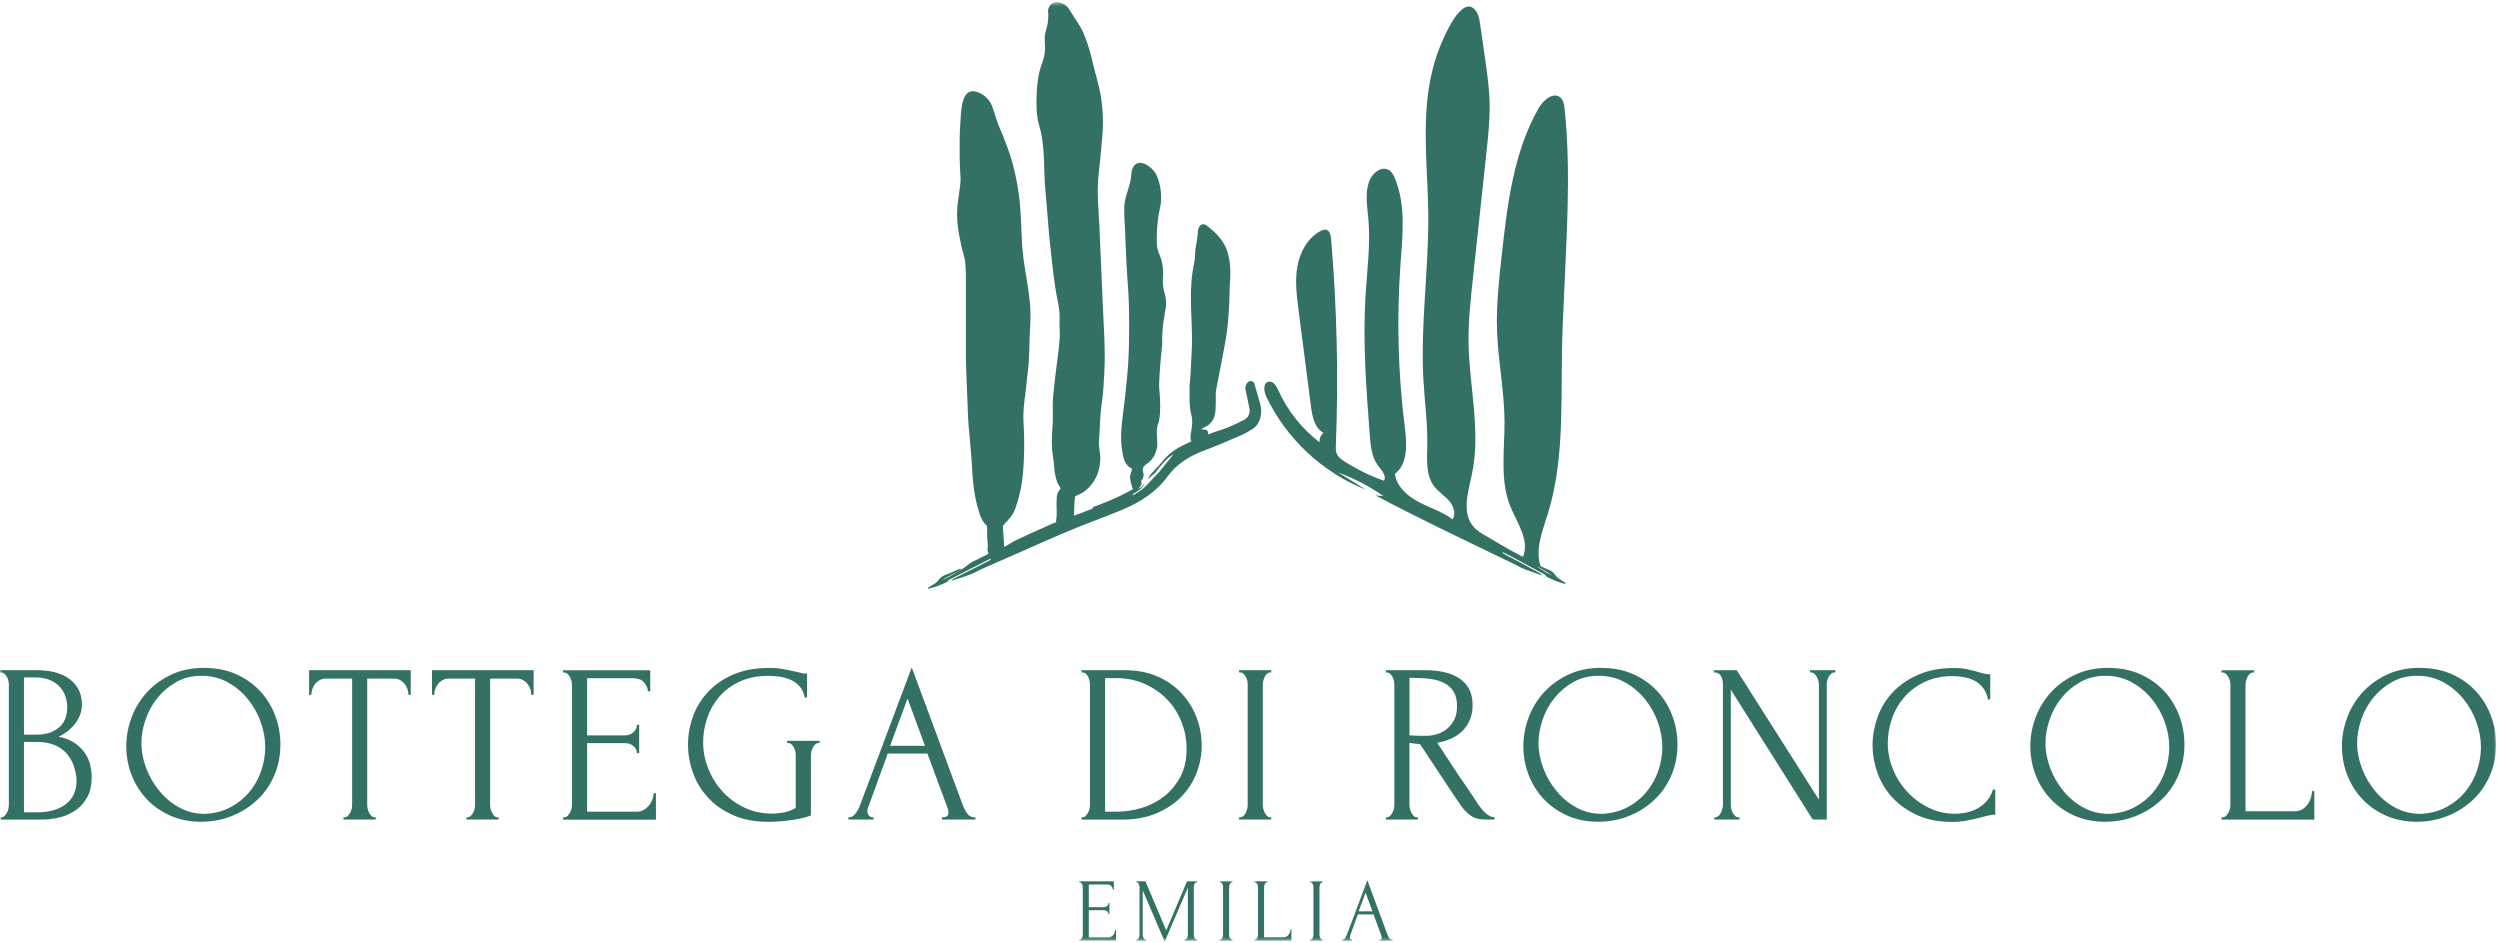 <svg xmlns="http://www.w3.org/2000/svg" fill="none" viewBox="0 0 607 229" height="229" width="607">
<g clip-path="url(#clip0_10640_1748)">
<mask height="229" width="607" y="0" x="0" maskUnits="userSpaceOnUse" style="mask-type:luminance" id="mask0_10640_1748">
<path fill="white" d="M606.05 0.5H0V228.61H606.05V0.5Z"></path>
</mask>
<g mask="url(#mask0_10640_1748)">
<path fill="#327163" d="M262.05 228.16H262.16C262.28 228.16 262.38 228.12 262.47 228.04C262.56 227.96 262.63 227.86 262.7 227.75C262.77 227.63 262.82 227.51 262.85 227.38C262.88 227.25 262.9 227.13 262.9 227.01V215.35C262.9 215.25 262.88 215.13 262.85 215C262.82 214.87 262.76 214.75 262.7 214.63C262.63 214.51 262.56 214.41 262.47 214.33C262.38 214.25 262.28 214.21 262.16 214.21H262.05V213.99H270.44V216.01H270.22C270.19 215.68 270.06 215.38 269.83 215.13C269.6 214.88 269.23 214.75 268.74 214.75H264.36V220.26H267.97C268.3 220.26 268.58 220.16 268.81 219.96C269.03 219.76 269.15 219.52 269.15 219.24H269.37V221.96H269.15C269.15 221.7 269.04 221.47 268.82 221.28C268.6 221.09 268.32 221 267.97 221H264.36V227.6H269.13C269.41 227.6 269.64 227.54 269.85 227.4C270.05 227.27 270.22 227.11 270.36 226.93C270.5 226.75 270.6 226.55 270.66 226.34C270.73 226.13 270.76 225.95 270.76 225.81H270.98V228.36H262.05V228.14V228.16Z"></path>
<path fill="#327163" d="M287.61 228.16H287.72C287.82 228.16 287.92 228.12 288 228.03C288.09 227.94 288.16 227.84 288.23 227.72C288.3 227.6 288.34 227.48 288.37 227.34C288.4 227.2 288.41 227.08 288.41 226.96V215.5L282.79 228.61L277.45 216.17V226.95C277.45 227.07 277.46 227.19 277.49 227.33C277.52 227.47 277.57 227.59 277.63 227.71C277.7 227.83 277.77 227.93 277.86 228.02C277.95 228.11 278.05 228.15 278.16 228.15H278.27V228.37H275.89V228.15H276C276.1 228.15 276.2 228.11 276.28 228.02C276.37 227.93 276.44 227.83 276.5 227.71C276.56 227.59 276.6 227.47 276.63 227.33C276.66 227.19 276.67 227.07 276.67 226.95V215.34C276.67 215.24 276.65 215.12 276.63 214.99C276.6 214.86 276.56 214.74 276.5 214.62C276.44 214.5 276.37 214.4 276.28 214.32C276.19 214.24 276.1 214.2 276 214.2H275.89V213.98H278.11L283.16 225.9L288.21 213.98H290.67V214.2H290.56C290.44 214.2 290.34 214.24 290.26 214.32C290.17 214.4 290.1 214.5 290.03 214.62C289.96 214.74 289.92 214.86 289.89 214.99C289.86 215.12 289.85 215.24 289.85 215.34V226.95C289.85 227.07 289.86 227.19 289.89 227.33C289.92 227.47 289.97 227.59 290.03 227.71C290.1 227.83 290.17 227.93 290.26 228.02C290.35 228.11 290.45 228.15 290.56 228.15H290.67V228.37H287.58V228.15L287.61 228.16Z"></path>
<path fill="#327163" d="M296.14 214H299.23V214.22H299.12C299.02 214.22 298.92 214.26 298.84 214.34C298.75 214.42 298.68 214.51 298.62 214.62C298.56 214.73 298.52 214.85 298.48 214.99C298.44 215.13 298.43 215.25 298.43 215.35V226.96C298.43 227.08 298.44 227.2 298.47 227.34C298.5 227.48 298.55 227.6 298.61 227.72C298.68 227.84 298.75 227.94 298.83 228.02C298.91 228.11 299.01 228.15 299.12 228.15H299.23V228.37H296.14V228.15H296.25C296.37 228.15 296.47 228.11 296.55 228.03C296.64 227.95 296.71 227.85 296.78 227.72C296.85 227.6 296.89 227.47 296.92 227.33C296.95 227.19 296.96 227.06 296.96 226.95V215.34C296.96 215.24 296.95 215.12 296.92 214.99C296.89 214.86 296.84 214.74 296.78 214.62C296.71 214.5 296.64 214.4 296.55 214.32C296.46 214.24 296.36 214.2 296.25 214.2H296.14V213.98V214Z"></path>
<path fill="#327163" d="M304.6 228.16H304.71C304.83 228.16 304.93 228.12 305.02 228.04C305.11 227.96 305.18 227.86 305.25 227.75C305.32 227.63 305.37 227.51 305.4 227.38C305.43 227.25 305.45 227.13 305.45 227.01V215.35C305.45 215.25 305.43 215.13 305.4 215C305.37 214.87 305.31 214.75 305.25 214.63C305.18 214.51 305.11 214.41 305.02 214.33C304.93 214.25 304.83 214.21 304.71 214.21H304.6V213.99H307.74V214.21H307.63C307.51 214.21 307.41 214.25 307.33 214.33C307.24 214.41 307.17 214.51 307.11 214.63C307.05 214.75 307 214.87 306.97 215C306.93 215.13 306.92 215.25 306.92 215.35V227.57H311.69C311.96 227.57 312.21 227.51 312.41 227.37C312.61 227.23 312.78 227.08 312.92 226.88C313.06 226.68 313.16 226.47 313.23 226.25C313.3 226.03 313.33 225.82 313.33 225.63H313.55V228.37H304.62V228.15L304.6 228.16Z"></path>
<path fill="#327163" d="M318.08 214H321.17V214.22H321.06C320.96 214.22 320.86 214.26 320.78 214.34C320.69 214.42 320.62 214.51 320.56 214.62C320.5 214.73 320.46 214.85 320.42 214.99C320.38 215.13 320.37 215.25 320.37 215.35V226.96C320.37 227.08 320.38 227.2 320.41 227.34C320.44 227.48 320.49 227.6 320.55 227.72C320.62 227.84 320.69 227.94 320.77 228.02C320.85 228.11 320.95 228.15 321.06 228.15H321.17V228.37H318.08V228.15H318.19C318.31 228.15 318.41 228.11 318.49 228.03C318.58 227.95 318.65 227.85 318.72 227.72C318.79 227.6 318.83 227.47 318.86 227.33C318.89 227.19 318.9 227.06 318.9 226.95V215.34C318.9 215.24 318.89 215.12 318.86 214.99C318.83 214.86 318.78 214.74 318.72 214.62C318.65 214.5 318.58 214.4 318.49 214.32C318.4 214.24 318.3 214.2 318.19 214.2H318.08V213.98V214Z"></path>
<path fill="#327163" d="M334.88 228.16H334.99C335.34 228.16 335.51 228 335.51 227.68C335.51 227.56 335.49 227.44 335.45 227.31L333.49 222.02H329.68L327.79 227.23C327.75 227.35 327.72 227.45 327.72 227.56C327.72 227.75 327.77 227.9 327.87 228.01C327.97 228.12 328.08 228.17 328.2 228.17H328.31V228.39H325.89V228.17H326C326.19 228.17 326.37 228.06 326.55 227.83C326.73 227.6 326.88 227.34 327 227.03L331.99 213.74L336.87 226.9C336.97 227.19 337.11 227.47 337.29 227.75C337.47 228.03 337.71 228.16 338 228.16H338.11V228.38H334.89V228.16H334.88ZM329.89 221.27H333.24L331.56 216.72L329.88 221.27H329.89Z"></path>
<path fill="#327163" d="M0.11 198.44H0.39C0.64 198.44 0.88 198.33 1.1 198.11C1.32 197.89 1.51 197.63 1.68 197.34C1.84 197.05 1.96 196.73 2.04 196.38C2.11 196.03 2.15 195.71 2.15 195.42V166.19C2.15 165.93 2.11 165.64 2.04 165.31C1.97 164.98 1.85 164.66 1.68 164.35C1.51 164.04 1.31 163.78 1.07 163.58C0.83 163.38 0.57 163.28 0.27 163.28H0V162.73H9.01C12.42 162.73 15.08 163.48 17.01 164.98C18.93 166.48 19.89 168.48 19.89 170.97C19.89 172.03 19.71 172.99 19.34 173.83C18.97 174.67 18.51 175.42 17.94 176.08C17.37 176.74 16.76 177.3 16.1 177.76C15.44 178.22 14.82 178.59 14.23 178.89C15.77 179.18 17.05 179.68 18.08 180.37C19.1 181.07 19.93 181.86 20.56 182.76C21.19 183.66 21.63 184.62 21.88 185.65C22.13 186.68 22.26 187.68 22.26 188.67C22.26 190.57 21.91 192.18 21.22 193.48C20.53 194.78 19.6 195.84 18.45 196.67C17.3 197.49 15.98 198.09 14.51 198.45C13.03 198.82 11.5 199 9.93 199H0.11V198.45V198.44ZM16.32 171.43C16.21 169.3 15.47 167.6 14.09 166.35C12.72 165.1 10.88 164.47 8.57 164.47H5.82V178.37H8.68C10.22 178.37 11.47 178.17 12.45 177.76C13.42 177.35 14.2 176.83 14.78 176.19C15.37 175.55 15.77 174.84 15.99 174.07C16.21 173.3 16.32 172.54 16.32 171.81V171.42V171.43ZM18.57 189.02C18.28 186.19 17.32 184 15.71 182.46C14.1 180.92 11.83 180.14 8.9 180.14H5.82V197.23H9.01C11.98 197.23 14.31 196.56 16.02 195.22C17.72 193.88 18.58 192.01 18.58 189.62V189.01L18.57 189.02Z"></path>
<path fill="#327163" d="M49.62 162.17C52.48 162.17 55.04 162.67 57.31 163.68C59.58 164.69 61.51 166.04 63.11 167.75C64.7 169.45 65.93 171.43 66.79 173.68C67.65 175.93 68.08 178.29 68.08 180.74C68.08 183.49 67.58 186.02 66.57 188.32C65.56 190.63 64.18 192.61 62.42 194.25C60.66 195.9 58.62 197.19 56.29 198.12C53.96 199.05 51.48 199.52 48.84 199.52C46.02 199.52 43.48 199.01 41.23 197.98C38.98 196.95 37.07 195.6 35.52 193.91C33.96 192.23 32.76 190.28 31.92 188.09C31.08 185.89 30.66 183.6 30.66 181.22C30.66 178.84 31.08 176.56 31.92 174.27C32.76 171.98 34 169.94 35.63 168.14C37.26 166.34 39.25 164.9 41.59 163.8C43.93 162.7 46.61 162.15 49.61 162.15M49.59 197.62C52.05 197.51 54.2 196.95 56.06 195.94C57.91 194.93 59.46 193.65 60.71 192.09C61.96 190.53 62.88 188.82 63.49 186.95C64.09 185.08 64.4 183.23 64.4 181.4C64.4 179.38 64.03 177.35 63.3 175.3C62.57 173.25 61.52 171.39 60.16 169.72C58.8 168.05 57.18 166.7 55.29 165.65C53.4 164.61 51.28 164.08 48.93 164.08C46.58 164.08 44.62 164.58 42.82 165.59C41.02 166.6 39.49 167.89 38.22 169.46C36.95 171.04 35.99 172.79 35.33 174.74C34.67 176.68 34.34 178.59 34.34 180.45C34.34 182.47 34.72 184.49 35.5 186.52C36.27 188.55 37.33 190.39 38.69 192.04C40.05 193.69 41.65 195.03 43.51 196.05C45.36 197.07 47.39 197.59 49.59 197.59"></path>
<path fill="#327163" d="M90.94 198.44H91.21V198.99H83.41V198.44H83.68C83.97 198.44 84.23 198.33 84.45 198.11C84.67 197.89 84.86 197.63 85.03 197.34C85.2 197.05 85.31 196.73 85.39 196.38C85.46 196.03 85.5 195.71 85.5 195.42V164.76H79.12C78.53 164.76 78.02 164.89 77.58 165.15C77.14 165.41 76.77 165.73 76.48 166.11C76.19 166.49 75.97 166.92 75.82 167.37C75.67 167.83 75.6 168.28 75.6 168.72H75.05V162.73H99.72V168.72H99.17C99.17 168.28 99.1 167.83 98.95 167.37C98.8 166.91 98.58 166.49 98.29 166.11C98 165.73 97.63 165.41 97.19 165.15C96.75 164.89 96.24 164.76 95.65 164.76H89.16V195.42C89.16 195.71 89.2 196.03 89.27 196.38C89.34 196.73 89.46 197.05 89.63 197.34C89.79 197.63 89.98 197.89 90.18 198.11C90.38 198.33 90.63 198.44 90.92 198.44"></path>
<path fill="#327163" d="M120.78 198.44H121.05V198.99H113.25V198.44H113.52C113.81 198.44 114.07 198.33 114.29 198.11C114.51 197.89 114.7 197.63 114.87 197.34C115.04 197.05 115.15 196.73 115.23 196.38C115.3 196.03 115.34 195.71 115.34 195.42V164.76H108.96C108.37 164.76 107.86 164.89 107.42 165.15C106.98 165.41 106.61 165.73 106.32 166.11C106.03 166.49 105.81 166.92 105.66 167.37C105.51 167.83 105.44 168.28 105.44 168.72H104.89V162.73H129.56V168.72H129.01C129.01 168.28 128.94 167.83 128.79 167.37C128.64 166.91 128.42 166.49 128.13 166.11C127.84 165.73 127.47 165.41 127.03 165.15C126.59 164.89 126.08 164.76 125.49 164.76H119V195.42C119 195.71 119.04 196.03 119.11 196.38C119.18 196.73 119.3 197.05 119.47 197.34C119.63 197.63 119.82 197.89 120.02 198.11C120.22 198.33 120.47 198.44 120.76 198.44"></path>
<path fill="#327163" d="M136.72 198.44H136.99C137.28 198.44 137.54 198.34 137.76 198.14C137.98 197.94 138.17 197.69 138.34 197.4C138.51 197.11 138.63 196.8 138.73 196.47C138.82 196.14 138.87 195.83 138.87 195.54V166.14C138.87 165.88 138.82 165.59 138.73 165.26C138.64 164.93 138.51 164.62 138.34 164.33C138.18 164.04 137.98 163.79 137.76 163.59C137.54 163.39 137.28 163.29 136.99 163.29H136.72V162.74H157.88V167.85H157.33C157.26 167.01 156.93 166.27 156.34 165.62C155.75 164.98 154.84 164.66 153.59 164.66H142.55V178.56H151.67C152.51 178.56 153.22 178.31 153.79 177.79C154.36 177.28 154.64 176.67 154.64 175.98H155.19V182.85H154.64C154.64 182.19 154.37 181.62 153.82 181.14C153.27 180.67 152.56 180.43 151.68 180.43H142.56V197.08H154.59C155.29 197.08 155.89 196.92 156.4 196.59C156.91 196.26 157.34 195.87 157.69 195.41C158.04 194.95 158.29 194.46 158.46 193.93C158.63 193.4 158.71 192.95 158.71 192.58H159.26V199.01H136.73V198.46L136.72 198.44Z"></path>
<path fill="#327163" d="M191.12 179.87H198.98V180.42H198.71C198.42 180.42 198.16 180.52 197.94 180.72C197.72 180.92 197.54 181.17 197.39 181.46C197.24 181.75 197.12 182.06 197.03 182.39C196.94 182.72 196.89 183.01 196.89 183.27V198C196.23 198.26 195.48 198.48 194.64 198.66C193.8 198.85 192.92 199 192 199.13C191.08 199.26 190.15 199.36 189.2 199.43C188.25 199.5 187.37 199.54 186.56 199.54C183.26 199.54 180.39 198.99 177.93 197.89C175.47 196.79 173.44 195.35 171.83 193.58C170.22 191.8 169.02 189.8 168.23 187.56C167.44 185.33 167.05 183.07 167.05 180.8C167.05 178.53 167.44 176.28 168.23 174.04C169.02 171.81 170.23 169.81 171.86 168.05C173.49 166.29 175.54 164.87 178.01 163.79C180.48 162.71 183.42 162.17 186.83 162.17C188.11 162.17 189.3 162.28 190.4 162.5C191.5 162.72 192.47 162.92 193.31 163.1C193.79 163.21 194.2 163.31 194.55 163.4C194.9 163.49 195.2 163.54 195.46 163.54H195.95V169.36H195.4C195.18 168.23 194.75 167.31 194.11 166.61C193.47 165.92 192.73 165.38 191.88 165.02C191.04 164.65 190.15 164.41 189.21 164.28C188.28 164.15 187.41 164.09 186.6 164.09C183.85 164.09 181.47 164.58 179.46 165.55C177.44 166.52 175.8 167.78 174.51 169.31C173.23 170.85 172.27 172.58 171.65 174.5C171.03 176.42 170.72 178.34 170.72 180.24C170.72 182.36 171.12 184.46 171.93 186.53C172.74 188.6 173.87 190.45 175.34 192.08C176.81 193.71 178.57 195.03 180.64 196.04C182.71 197.05 185.01 197.55 187.54 197.55C188.24 197.55 189.1 197.47 190.12 197.3C191.15 197.13 192.17 196.76 193.2 196.17V183.26C193.2 183 193.16 182.71 193.09 182.38C193.02 182.05 192.9 181.74 192.73 181.45C192.57 181.16 192.37 180.91 192.15 180.71C191.93 180.51 191.67 180.41 191.38 180.41H191.11V179.86L191.12 179.87Z"></path>
<path fill="#327163" d="M228.7 198.44H228.97C229.85 198.44 230.29 198.04 230.29 197.23C230.29 196.94 230.23 196.63 230.12 196.3L225.17 182.95H215.55L210.77 196.08C210.66 196.37 210.6 196.65 210.6 196.9C210.6 197.38 210.73 197.75 210.99 198.03C211.25 198.31 211.52 198.44 211.81 198.44H212.09V198.99H205.99V198.44H206.26C206.74 198.44 207.2 198.16 207.66 197.59C208.12 197.02 208.49 196.35 208.79 195.58L221.37 162.06L233.68 195.25C233.94 195.98 234.29 196.7 234.75 197.39C235.21 198.09 235.8 198.43 236.54 198.43H236.82V198.98H228.69V198.43L228.7 198.44ZM216.12 181.08H224.58L220.35 169.6L216.12 181.08Z"></path>
<path fill="#327163" d="M262.61 198.44H262.88C263.14 198.44 263.37 198.33 263.59 198.11C263.81 197.89 264 197.63 264.17 197.34C264.33 197.05 264.45 196.73 264.53 196.38C264.6 196.03 264.64 195.71 264.64 195.42V166.13C264.64 165.87 264.6 165.58 264.53 165.25C264.46 164.92 264.35 164.61 264.2 164.32C264.05 164.03 263.87 163.78 263.65 163.58C263.43 163.38 263.17 163.28 262.88 163.28H262.61V162.73H273.21C276.1 162.73 278.71 163.23 281.01 164.24C283.32 165.25 285.27 166.6 286.86 168.31C288.45 170.01 289.67 171.96 290.51 174.16C291.35 176.36 291.77 178.65 291.77 181.03C291.77 183.26 291.37 185.45 290.56 187.6C289.75 189.74 288.54 191.66 286.93 193.34C285.32 195.03 283.3 196.39 280.89 197.43C278.47 198.47 275.67 199 272.48 199H262.59V198.45L262.61 198.44ZM288.1 181.85C288.1 179.51 287.68 177.29 286.83 175.2C285.99 173.11 284.8 171.29 283.28 169.73C281.76 168.17 279.96 166.94 277.88 166.02C275.8 165.11 273.55 164.65 271.13 164.65H268.32V197.07H271.24C273.22 197.07 275.22 196.77 277.22 196.16C279.22 195.56 281.03 194.62 282.65 193.36C284.26 192.1 285.58 190.51 286.59 188.61C287.6 186.7 288.11 184.45 288.11 181.85"></path>
<path fill="#327163" d="M300.85 162.72H308.65V163.27H308.37C308.11 163.27 307.88 163.37 307.66 163.57C307.44 163.77 307.26 164.01 307.11 164.28C306.96 164.56 306.84 164.87 306.75 165.21C306.66 165.56 306.61 165.86 306.61 166.12V195.41C306.61 195.7 306.65 196.03 306.72 196.37C306.79 196.72 306.91 197.04 307.08 197.33C307.24 197.62 307.43 197.88 307.63 198.1C307.83 198.32 308.08 198.43 308.37 198.43H308.65V198.98H300.85V198.43H301.12C301.41 198.43 301.67 198.33 301.89 198.13C302.11 197.93 302.3 197.67 302.47 197.36C302.64 197.05 302.75 196.72 302.83 196.37C302.9 196.02 302.94 195.7 302.94 195.41V166.12C302.94 165.86 302.9 165.57 302.83 165.24C302.76 164.91 302.64 164.6 302.47 164.31C302.31 164.02 302.11 163.77 301.89 163.57C301.67 163.37 301.41 163.27 301.12 163.27H300.85V162.72Z"></path>
<path fill="#327163" d="M343.99 198.44H344.26V198.99H336.51V198.44H336.79C337.05 198.44 337.28 198.33 337.5 198.11C337.72 197.89 337.91 197.63 338.08 197.34C338.25 197.05 338.36 196.73 338.44 196.38C338.51 196.03 338.55 195.71 338.55 195.42V166.13C338.55 165.87 338.51 165.58 338.44 165.25C338.37 164.92 338.25 164.61 338.08 164.32C337.91 164.03 337.72 163.78 337.5 163.58C337.28 163.38 337.04 163.28 336.79 163.28H336.51V162.73H346.07C349.73 162.73 352.56 163.44 354.56 164.87C356.56 166.3 357.55 168.41 357.55 171.19C357.55 172.58 357.32 173.8 356.86 174.84C356.4 175.88 355.79 176.78 355.02 177.53C354.25 178.28 353.34 178.89 352.3 179.34C351.26 179.8 350.15 180.14 348.97 180.36L352.93 186.4C353.88 187.87 354.85 189.3 355.84 190.71C356.83 192.12 357.8 193.58 358.75 195.08C359.01 195.45 359.29 195.83 359.6 196.23C359.91 196.63 360.24 197 360.59 197.33C360.94 197.66 361.3 197.93 361.69 198.13C362.08 198.33 362.47 198.43 362.87 198.43V198.98H360.51C359.04 198.98 357.84 198.62 356.91 197.91C355.98 197.19 355.2 196.36 354.58 195.41C352.93 192.99 351.29 190.54 349.66 188.05C348.03 185.56 346.41 183.11 344.8 180.69C344.4 180.65 343.97 180.61 343.51 180.55C343.05 180.49 342.62 180.43 342.22 180.36V195.42C342.22 195.71 342.26 196.03 342.33 196.38C342.4 196.73 342.52 197.05 342.69 197.34C342.85 197.63 343.04 197.89 343.24 198.11C343.44 198.33 343.69 198.44 343.98 198.44M342.23 164.59V178.55H342.5C342.79 178.59 343.26 178.61 343.9 178.63C344.54 178.65 345.34 178.66 346.29 178.66C347.06 178.66 347.87 178.54 348.74 178.3C349.6 178.06 350.41 177.66 351.16 177.09C351.91 176.52 352.53 175.78 353.03 174.86C353.53 173.94 353.77 172.79 353.77 171.4C353.77 170.01 353.5 168.87 352.97 167.99C352.44 167.11 351.71 166.41 350.77 165.9C349.84 165.39 348.71 165.04 347.39 164.86C346.07 164.68 344.62 164.59 343.05 164.59H342.23Z"></path>
<path fill="#327163" d="M388.83 162.17C391.69 162.17 394.25 162.67 396.52 163.68C398.79 164.69 400.72 166.04 402.32 167.75C403.91 169.45 405.14 171.43 406 173.68C406.86 175.93 407.29 178.29 407.29 180.74C407.29 183.49 406.79 186.02 405.78 188.32C404.77 190.63 403.39 192.61 401.63 194.25C399.87 195.9 397.83 197.19 395.5 198.12C393.17 199.05 390.69 199.52 388.05 199.52C385.23 199.52 382.69 199.01 380.44 197.98C378.19 196.95 376.28 195.6 374.73 193.91C373.17 192.23 371.97 190.28 371.13 188.09C370.29 185.89 369.87 183.6 369.87 181.22C369.87 178.84 370.29 176.56 371.13 174.27C371.97 171.98 373.21 169.94 374.84 168.14C376.47 166.34 378.46 164.9 380.8 163.8C383.14 162.7 385.82 162.15 388.82 162.15M388.8 197.62C391.26 197.51 393.41 196.95 395.27 195.94C397.12 194.93 398.67 193.65 399.92 192.09C401.17 190.53 402.09 188.82 402.7 186.95C403.31 185.08 403.61 183.23 403.61 181.4C403.61 179.38 403.24 177.35 402.51 175.3C401.78 173.25 400.73 171.39 399.37 169.72C398.01 168.05 396.39 166.7 394.5 165.65C392.61 164.61 390.49 164.08 388.14 164.08C385.79 164.08 383.83 164.58 382.03 165.59C380.23 166.6 378.7 167.89 377.43 169.46C376.16 171.04 375.2 172.79 374.54 174.74C373.88 176.68 373.55 178.59 373.55 180.45C373.55 182.47 373.94 184.49 374.71 186.52C375.48 188.55 376.54 190.39 377.9 192.04C379.26 193.69 380.86 195.03 382.72 196.05C384.57 197.07 386.6 197.59 388.8 197.59"></path>
<path fill="#327163" d="M422.07 198.44H422.34V198.99H416.24V198.44H416.51C416.77 198.44 417.01 198.33 417.25 198.11C417.49 197.89 417.68 197.63 417.83 197.34C417.97 197.05 418.09 196.73 418.19 196.38C418.28 196.03 418.33 195.71 418.33 195.42V166.13C418.33 165.87 418.3 165.58 418.25 165.25C418.19 164.92 418.09 164.61 417.95 164.32C417.8 164.03 417.6 163.78 417.34 163.58C417.08 163.38 416.77 163.28 416.41 163.28H416.13V162.73H421.68L441.63 194.16V166.13C441.63 165.87 441.58 165.58 441.49 165.25C441.4 164.92 441.27 164.61 441.1 164.32C440.93 164.03 440.74 163.78 440.52 163.58C440.3 163.38 440.04 163.28 439.75 163.28H439.48V162.73H445.63V163.28H445.36C445.07 163.28 444.81 163.38 444.59 163.58C444.37 163.78 444.18 164.03 444.01 164.32C443.85 164.61 443.73 164.92 443.65 165.25C443.57 165.58 443.54 165.87 443.54 166.13V198.99H440.13L420.24 167.45V195.42C420.24 195.71 420.28 196.03 420.35 196.38C420.42 196.73 420.54 197.05 420.71 197.34C420.87 197.63 421.07 197.89 421.29 198.11C421.51 198.33 421.77 198.44 422.06 198.44"></path>
<path fill="#327163" d="M474.28 164.15C471.57 164.15 469.21 164.64 467.22 165.61C465.23 166.58 463.57 167.85 462.25 169.4C460.93 170.96 459.95 172.71 459.31 174.65C458.67 176.59 458.35 178.52 458.35 180.42C458.35 182.58 458.77 184.7 459.61 186.77C460.45 188.84 461.62 190.67 463.1 192.27C464.58 193.86 466.31 195.15 468.29 196.12C470.27 197.09 472.41 197.58 474.72 197.58C475.38 197.58 476.16 197.51 477.06 197.36C477.96 197.21 478.85 196.93 479.72 196.51C480.6 196.09 481.41 195.49 482.17 194.72C482.92 193.95 483.5 192.94 483.9 191.7H484.45V197.8C483.9 197.8 483.32 197.87 482.72 198.02C482.11 198.17 481.45 198.33 480.71 198.52C479.76 198.78 478.7 199.01 477.55 199.23C476.4 199.45 475.18 199.56 473.9 199.56C470.71 199.56 467.91 199.01 465.49 197.91C463.07 196.81 461.06 195.38 459.45 193.62C457.84 191.86 456.64 189.87 455.85 187.66C455.06 185.44 454.66 183.2 454.66 180.93C454.66 178.66 455.06 176.41 455.85 174.17C456.64 171.94 457.86 169.93 459.5 168.15C461.14 166.37 463.21 164.94 465.7 163.84C468.19 162.74 471.12 162.19 474.49 162.19C475.7 162.19 476.79 162.3 477.76 162.52C478.73 162.74 479.6 162.96 480.37 163.18C480.92 163.36 481.42 163.5 481.88 163.59C482.34 163.68 482.79 163.73 483.23 163.73V169.83H482.68C482.46 168.69 482.06 167.75 481.47 167C480.88 166.25 480.2 165.67 479.41 165.27C478.62 164.87 477.78 164.58 476.88 164.42C475.98 164.26 475.11 164.17 474.27 164.17"></path>
<path fill="#327163" d="M511.92 162.17C514.78 162.17 517.34 162.67 519.61 163.68C521.88 164.69 523.81 166.04 525.41 167.75C527 169.45 528.23 171.43 529.09 173.68C529.95 175.93 530.38 178.29 530.38 180.74C530.38 183.49 529.88 186.02 528.87 188.32C527.86 190.63 526.48 192.61 524.72 194.25C522.96 195.9 520.92 197.19 518.59 198.12C516.26 199.05 513.78 199.52 511.14 199.52C508.32 199.52 505.78 199.01 503.53 197.98C501.28 196.95 499.37 195.6 497.82 193.91C496.26 192.23 495.06 190.28 494.22 188.09C493.38 185.89 492.96 183.6 492.96 181.22C492.96 178.84 493.38 176.56 494.22 174.27C495.06 171.98 496.3 169.94 497.93 168.14C499.56 166.34 501.55 164.9 503.89 163.8C506.23 162.7 508.91 162.15 511.91 162.15M511.89 197.62C514.35 197.51 516.5 196.95 518.36 195.94C520.21 194.93 521.76 193.65 523.01 192.09C524.26 190.53 525.18 188.82 525.79 186.95C526.39 185.08 526.7 183.23 526.7 181.4C526.7 179.38 526.33 177.35 525.6 175.3C524.87 173.25 523.82 171.39 522.46 169.72C521.1 168.05 519.48 166.7 517.59 165.65C515.7 164.61 513.58 164.08 511.23 164.08C508.88 164.08 506.92 164.58 505.12 165.59C503.32 166.6 501.79 167.89 500.52 169.46C499.25 171.04 498.29 172.79 497.63 174.74C496.97 176.68 496.64 178.59 496.64 180.45C496.64 182.47 497.03 184.49 497.8 186.52C498.57 188.55 499.63 190.39 500.99 192.04C502.35 193.69 503.95 195.03 505.81 196.05C507.66 197.07 509.69 197.59 511.89 197.59"></path>
<path fill="#327163" d="M539.39 198.44H539.66C539.95 198.44 540.21 198.34 540.43 198.14C540.65 197.94 540.84 197.69 541.01 197.4C541.17 197.11 541.3 196.8 541.4 196.47C541.49 196.14 541.54 195.83 541.54 195.54V166.14C541.54 165.88 541.49 165.59 541.4 165.26C541.31 164.93 541.18 164.62 541.01 164.33C540.84 164.04 540.65 163.79 540.43 163.59C540.21 163.39 539.95 163.29 539.66 163.29H539.39V162.74H547.3V163.29H547.03C546.74 163.29 546.48 163.39 546.26 163.59C546.04 163.79 545.86 164.04 545.71 164.33C545.56 164.62 545.44 164.93 545.35 165.26C545.26 165.59 545.21 165.88 545.21 166.14V196.97H557.24C557.94 196.97 558.54 196.81 559.05 196.48C559.56 196.15 559.99 195.74 560.34 195.24C560.69 194.75 560.94 194.22 561.11 193.65C561.27 193.08 561.36 192.56 561.36 192.08H561.91V199H539.38V198.45L539.39 198.44Z"></path>
<path fill="#327163" d="M587.58 162.17C590.44 162.17 593 162.67 595.27 163.68C597.54 164.69 599.47 166.04 601.07 167.75C602.66 169.45 603.89 171.43 604.75 173.68C605.61 175.93 606.04 178.29 606.04 180.74C606.04 183.49 605.54 186.02 604.53 188.32C603.52 190.63 602.14 192.61 600.38 194.25C598.62 195.9 596.58 197.19 594.25 198.12C591.92 199.05 589.44 199.52 586.8 199.52C583.98 199.52 581.44 199.01 579.19 197.98C576.94 196.95 575.03 195.6 573.48 193.91C571.92 192.23 570.72 190.28 569.88 188.09C569.04 185.89 568.62 183.6 568.62 181.22C568.62 178.84 569.04 176.56 569.88 174.27C570.72 171.98 571.96 169.94 573.59 168.14C575.22 166.34 577.21 164.9 579.55 163.8C581.89 162.7 584.57 162.15 587.57 162.15M587.56 197.62C590.02 197.51 592.17 196.95 594.03 195.94C595.88 194.93 597.43 193.65 598.68 192.09C599.93 190.53 600.85 188.82 601.46 186.95C602.07 185.08 602.37 183.23 602.37 181.4C602.37 179.38 602 177.35 601.27 175.3C600.54 173.25 599.49 171.39 598.13 169.72C596.77 168.05 595.15 166.7 593.26 165.65C591.37 164.61 589.25 164.08 586.9 164.08C584.55 164.08 582.59 164.58 580.79 165.59C578.99 166.6 577.46 167.89 576.19 169.46C574.92 171.04 573.96 172.79 573.3 174.74C572.64 176.68 572.31 178.59 572.31 180.45C572.31 182.47 572.7 184.49 573.47 186.52C574.24 188.55 575.3 190.39 576.66 192.04C578.02 193.69 579.62 195.03 581.48 196.05C583.33 197.07 585.36 197.59 587.56 197.59"></path>
<path fill="#327163" d="M304.57 93.22C305.02 94.75 305.45 96.28 305.91 97.81C306.67 100.31 305.99 102.93 304.19 104.11C303.24 104.73 302.24 105.29 301.2 105.74C298.31 106.99 295.41 108.26 292.46 109.35C288.85 110.69 285.75 112.59 283.41 115.77C280.64 119.55 276.76 121.98 272.5 123.76C268.37 125.48 264.14 126.98 260 128.7C255.75 130.46 251.56 132.37 247.35 134.21C244.36 135.52 241.37 136.84 238.38 138.15C238 138.32 237.61 138.5 237.25 138.71C235.3 139.79 233.12 140.27 231.04 141.02C231.2 140.85 231.33 140.61 231.53 140.51C233.52 139.49 235.53 138.49 237.53 137.48C238.55 136.97 239.56 136.44 240.57 135.92C240.53 135.83 240.48 135.75 240.44 135.66C237.12 137.35 233.79 139.04 230.48 140.75C230.25 140.87 230.1 141.13 229.92 141.33C229.55 141.49 229.19 141.65 228.82 141.81C228.28 142.02 227.75 142.23 227.21 142.44C226.63 142.61 226.04 142.79 225.46 142.96C225.41 142.88 225.36 142.79 225.31 142.71C225.61 142.52 225.91 142.33 226.22 142.15C226.68 141.89 227.15 141.62 227.52 141.24C227.87 140.88 228.14 140.44 228.54 140.13C229.05 139.72 229.66 139.54 230.26 139.31C231.33 138.91 232.33 138.31 233.43 137.99C233.17 138.41 232.72 138.66 232.28 138.88C231.61 139.23 230.94 139.57 230.27 139.92C229.67 140.23 229.17 140.6 228.63 141.01C230.69 139.97 234.67 137.55 234.57 137.49C235.08 137.11 235.57 136.69 236.14 136.4C237.36 135.77 238.61 135.16 239.86 134.55C239.92 134.47 239.98 134.38 239.97 134.3C239.94 134.06 239.83 133.83 239.78 133.59C239.75 133.44 239.73 133.29 239.74 133.14C239.76 132.97 239.88 132.8 239.87 132.63C239.83 131.97 239.75 131.31 239.69 130.64C239.69 130.64 239.69 128.92 239.67 128.21C239.67 127.98 239.64 127.67 239.49 127.53C238.29 126.42 237.88 124.92 237.45 123.43C236.47 120.07 236.17 116.62 235.99 113.14C235.85 110.41 235.55 107.69 235.32 104.96C235.21 103.67 235.09 102.38 235.04 101.09C234.87 97.36 234.73 93.62 234.59 89.89C234.55 88.76 234.52 87.64 234.52 86.51C234.52 80.77 234.52 75.02 234.52 69.28C234.52 67.43 234.55 65.57 234.36 63.74C234.23 62.44 233.74 61.17 233.45 59.88C232.7 56.53 232.12 53.15 232.5 49.7C232.69 47.89 233.03 46.1 233.2 44.29C233.29 43.35 233.15 42.39 233.12 41.43C233.08 40.37 233 39.31 233.01 38.25C233.03 35.42 232.94 32.59 233.18 29.78C233.37 27.56 233.23 21.45 236.77 22.21C238.6 22.6 240.12 23.96 240.82 25.63C241.44 27.12 241.75 28.72 242.38 30.21C243.99 34 245.5 37.83 246.4 41.85C246.97 44.39 247.4 46.97 247.64 49.56C247.95 53.01 247.97 56.48 248.21 59.94C248.66 66.22 250.56 72.18 250.15 78.5C249.96 81.42 249.98 84.34 249.82 87.25C249.71 89.21 249.43 91.16 249.24 93.12C248.94 96.23 248.31 99.29 248.51 102.47C248.78 106.84 248.75 111.23 248.31 115.6C248.03 118.31 247.42 120.95 246.5 123.52C245.96 125.02 244.91 126.17 243.82 127.27C243.5 127.6 243.48 127.92 243.51 128.32C243.63 129.81 243.75 131.3 243.83 132.79C243.71 132.89 246.34 131.36 246.39 131.3C247.53 130.77 248.66 130.23 249.81 129.71C251.85 128.78 253.89 127.87 255.94 126.95C255.96 126.95 255.97 126.93 255.99 126.93C256.12 126.93 256.24 126.89 256.37 126.86C256.42 126.83 256.42 126.8 256.42 126.78C256.39 126.58 256.43 126.38 256.46 126.18C256.69 124.74 256.48 123.26 256.54 121.81C256.57 121.14 256.53 120.27 256.82 119.66C257.01 119.26 257.28 118.92 257.52 118.56C257.54 118.53 256.83 117.46 256.77 117.28C256.24 115.91 256.01 114.53 255.93 113.08C255.84 111.55 255.47 110.08 255.41 108.55C255.32 106.49 255.49 104.32 255.62 102.26C255.68 100.46 255.54 98.67 255.66 96.87C255.79 94.92 256.06 92.98 256.27 91.04C256.62 87.87 257.18 84.72 257.32 81.51C257.35 80.83 257.26 80.15 257.26 79.47C257.24 78.13 257.36 76.78 257.2 75.46C256.99 73.64 256.54 71.85 256.26 70.04C255.98 68.22 255.76 66.4 255.54 64.57C255.32 62.7 255.12 60.83 254.92 58.96C254.49 54.87 254.25 50.78 253.85 46.67C253.32 41.28 253.87 35.79 252.33 30.53C251.63 28.15 251.6 25.62 251.69 23.16C251.78 20.7 252.01 18.21 252.84 15.87C253.33 14.49 253.72 13.3 253.74 11.83C253.76 10.59 253.51 9.37 253.77 8.13C253.95 7.28 254.27 6.45 254.39 5.59C254.51 4.73 254.58 3.83 254.48 2.97C254.3 1.42 255.67 0.18 257.22 0.57C258.37 0.86 259.19 1.5 259.78 2.54C260.4 3.62 261.15 4.62 261.8 5.68C262.26 6.44 262.72 7.21 263.06 8.03C264.17 10.63 264.92 13.35 265.54 16.11C265.9 17.71 266.41 19.28 266.78 20.88C267.67 24.74 268 28.66 267.68 32.62C267.41 35.9 267.11 39.18 266.74 42.44C266.27 46.54 266.74 50.72 266.93 54.82C267.21 60.86 267.47 66.9 267.71 72.94C267.94 78.79 268.44 84.71 268.13 90.56C268 93.1 267.85 95.64 267.48 98.16C267.05 101.11 267.08 104.07 266.83 107.02C266.7 108.56 267.2 109.99 267.15 111.49C267.06 114.61 265.88 117.2 263.49 119.19C262.82 119.75 261.93 120.03 261.07 120.49C260.75 121.96 260.91 123.57 260.72 125.2C262.18 124.7 263.62 124.17 265.04 123.57C265.28 123.47 265.46 123.29 265.54 123.06C265.56 123 265.99 122.89 266.06 122.87C266.25 122.8 266.43 122.73 266.62 122.66C266.99 122.52 267.36 122.38 267.73 122.23C268.45 121.95 269.17 121.65 269.88 121.35C271.17 120.79 272.44 120.2 273.68 119.53C273.99 119.36 274.3 119.19 274.6 119.02C274.69 118.97 274.99 118.86 275.03 118.76C275.07 118.67 274.93 118.39 274.9 118.29C274.64 117.35 274.28 116.45 274.41 115.46C274.43 115.32 274.87 113.81 274.89 113.82C273.11 113.06 272.76 111.32 272.47 109.56C271.95 106.48 272.28 103.42 272.68 100.36C273.04 97.58 273.34 94.8 273.62 92.01C274.2 86.16 274.22 80.3 274.11 74.43C274.05 71.06 273.69 67.69 273.53 64.32C273.36 61.06 273.26 57.8 273.1 54.55C273 52.59 272.8 50.5 273.19 48.57C273.58 46.64 274.44 44.83 274.64 42.86C274.7 42.25 274.7 41.62 274.92 41.05C276.19 37.77 279.93 40.6 280.78 42.45C281.74 44.56 282.15 47.32 281.81 49.62C281.65 50.67 281.36 51.7 281.22 52.75C280.93 54.96 280.77 57.2 280.91 59.43C280.96 60.21 281.16 61.02 281.48 61.73C282.3 63.58 282.51 65.48 282.36 67.49C282.27 68.65 282.39 69.88 282.72 70.99C283.22 72.67 283.23 74.27 282.81 75.94C282.81 76.67 282.55 77.5 282.46 78.23C282.36 79.08 282.28 79.93 282.23 80.78C282.15 82.03 282.23 83.3 282.1 84.54C281.78 87.5 281.53 90.42 281.43 93.4C281.41 93.97 281.48 94.54 281.53 95.1C281.74 97.49 281.82 99.87 281.4 102.25C281.4 102.29 281.4 102.34 281.38 102.37C280.52 104.17 281 106.06 281 107.92C281 108.53 280.83 109.17 280.63 109.76C280.23 110.93 279.52 111.9 278.48 112.58C277.69 113.1 277.23 113.68 277.56 114.71C277.76 115.34 277.7 116.01 277.19 116.55C277.12 116.62 277.06 116.75 277.08 116.83C277.32 117.57 276.98 118.08 276.46 118.54C276.42 118.58 276.41 118.65 276.39 118.72C276.88 118.49 277.26 118.19 277.54 117.77C277.6 117.67 277.75 117.63 277.86 117.56C277.57 117.94 277.35 118.4 276.99 118.69C276.37 119.19 275.67 119.58 275.01 120.01C275.06 120.08 275.11 120.16 275.15 120.23C276.01 119.66 276.95 119.18 277.7 118.49C278.82 117.47 279.8 116.3 280.85 115.19C280.97 115.09 281.11 115 281.21 114.88C282.02 113.9 282.83 112.91 283.63 111.92C284.07 111.38 284.5 110.84 284.93 110.29C283.03 111.41 281.77 113.13 280.49 114.83C279.86 115.36 279.24 115.9 278.61 116.43C278.94 115.92 279.23 115.37 279.62 114.91C280.44 113.96 281.39 113.1 282.17 112.11C283.7 110.15 285.67 108.83 287.89 107.81C288.34 107.58 288.81 107.39 289.27 107.16C288.82 106.39 289.17 105.13 289.29 104.3C289.43 103.32 289.57 102.32 289.39 101.34C289.25 100.55 289.01 99.8 288.93 98.99C288.75 97.31 288.84 95.61 288.83 93.92C288.83 93.08 288.98 92.23 289.04 91.39C289.11 90.38 289.15 89.37 289.19 88.35C289.28 86.23 289.45 84.11 289.42 81.99C289.35 75.86 288.6 69.74 289.98 63.68C290.22 62.63 290.12 61.44 290.27 60.36C290.37 59.64 290.54 58.93 290.64 58.21C290.74 57.5 290.83 56.78 290.86 56.06C290.89 55.36 291.33 54.6 291.97 54.47C292.25 54.41 292.66 54.51 292.89 54.69C293.83 55.45 294.81 56.2 295.62 57.1C296.77 58.38 297.69 59.82 298.14 61.54C298.68 63.59 298.83 65.65 298.68 67.77C298.5 70.31 298.54 72.87 298.37 75.41C298.22 77.65 298.04 79.9 297.66 82.11C296.93 86.37 296.03 90.6 295.24 94.84C295.13 95.42 295.22 96.03 295.2 96.62C295.16 97.86 295.23 99.12 295.04 100.33C294.79 101.94 293.88 103.15 292.32 103.8C292.13 103.88 291.96 104.03 291.67 104.22C292.16 104.28 292.49 104.29 292.81 104.37C293.28 104.48 293.29 104.89 293.32 105.27C293.32 105.34 293.34 105.42 293.34 105.49C294.48 105.05 295.49 104.67 295.46 104.71C296.46 104.37 297.33 104.13 298.16 103.78C299.46 103.22 300.75 102.6 302.02 101.97C302.99 101.49 303.58 100.41 303.39 99.32C303.12 97.78 302.75 96.26 302.43 94.72C302.27 93.97 302.46 93.3 303 92.79C303.53 92.28 304.39 92.54 304.59 93.22M373.59 137.75C373.46 137.7 373.33 137.65 373.2 137.61C374.4 138.37 375.84 139.23 376.83 139.76C376.3 139.34 375.81 138.96 375.21 138.63C374.67 138.34 374.13 138.04 373.59 137.74M379.41 79.76C378.75 94.42 380.24 110.35 375.88 124.53C374.9 127.72 373.61 130.91 373.57 134.3C373.55 135.35 373.71 136.45 374.05 137.47C374.44 137.66 374.84 137.86 375.25 138.02C375.85 138.26 376.45 138.45 376.95 138.88C377.34 139.21 377.6 139.65 377.94 140.02C378.3 140.41 378.77 140.68 379.22 140.96C379.52 141.15 379.82 141.35 380.12 141.54C380.07 141.62 380.02 141.7 379.97 141.79C379.39 141.6 378.81 141.42 378.23 141.23C377.7 141.01 377.17 140.78 376.63 140.56C376.27 140.39 375.91 140.22 375.54 140.05C375.36 139.85 375.22 139.58 374.99 139.46C372.94 138.34 370.89 137.24 368.84 136.13C368.28 135.85 367.73 135.56 367.17 135.24C366.43 134.82 365.65 134.46 364.89 134.07C364.86 134.13 364.83 134.19 364.79 134.26C365.04 134.4 365.29 134.55 365.54 134.69C365.88 134.87 366.21 135.06 366.55 135.24C368.22 136.13 369.94 136.97 371.56 137.92C372.35 138.34 373.15 138.77 373.94 139.2C374.14 139.31 374.26 139.54 374.42 139.72C373.12 139.22 371.78 138.82 370.48 138.32C370.48 138.32 370.48 138.32 370.47 138.32C369.72 138.03 368.98 137.69 368.27 137.28C368.15 137.21 368.03 137.15 367.91 137.08C367.34 136.81 366.78 136.53 366.22 136.26C365.76 136.04 365.3 135.83 364.84 135.62C364.84 135.62 364.84 135.61 364.84 135.6C354.51 130.62 344.08 125.64 333.97 120.29C334.61 120.35 335.26 120.4 335.9 120.45C332.5 118.07 328.8 116.14 324.91 114.7C327.16 116.1 329.4 117.5 331.65 118.9C321.12 114.76 312.28 106.49 307.44 96.26C306.85 95.01 306.62 93.02 307.97 92.69C309.1 92.41 309.91 93.71 310.38 94.77C312.61 99.72 316.08 104.09 320.39 107.38C320.29 106.52 320.67 105.62 321.36 105.09C319.2 103.99 318.64 101.21 318.32 98.8C317.31 90.97 316.3 83.13 315.29 75.3C314.84 71.79 314.38 68.21 315 64.72C315.61 61.23 317.46 57.78 320.59 56.11C321.05 55.86 321.59 55.65 322.08 55.82C322.89 56.08 323.1 57.11 323.18 57.96C324.61 74.61 325 91.34 324.35 108.04C324.32 108.82 324.29 109.64 324.64 110.34C324.99 111.04 325.66 111.52 326.32 111.95C329.35 113.93 332.63 115.54 336.05 116.73C336.71 115.48 335.43 114.16 334.59 113.04C333.04 110.98 332.79 108.25 332.59 105.68C331.72 94.33 330.85 82.94 331.56 71.58C331.94 65.45 332.79 59.31 332.24 53.19C331.96 50.01 331.33 46.67 332.56 43.73C333.34 41.88 335.53 40.24 337.24 41.29C337.95 41.73 338.35 42.51 338.67 43.28C341.38 49.73 340.55 57.04 340.05 64.02C339.09 77.23 339.43 90.54 341.08 103.68C341.59 107.71 341.9 112.56 338.69 115.05C339.08 118.12 341.71 120.43 344.44 121.87C347.17 123.32 350.22 124.23 352.69 126.1C353.59 124.71 352.91 122.8 351.81 121.56C350.71 120.32 349.25 119.43 348.24 118.11C346.17 115.42 346.48 111.67 346.54 108.28C346.65 102.83 345.89 97.4 345.59 91.96C344.88 78.79 346.88 65.61 346.79 52.42C346.73 43.98 345.81 35.54 346.32 27.12C346.65 21.7 347.61 16.24 349.68 11.2C350.5 9.22 354.45 -0.44 357.7 1.98C358.87 2.85 359.17 4.46 359.38 5.9C359.8 8.83 360.22 11.76 360.64 14.69C361.09 17.85 361.54 21.02 361.66 24.21C361.82 28.55 361.35 32.89 360.89 37.21C359.79 47.4 358.7 57.59 357.6 67.79C357.05 72.94 356.49 78.1 356.57 83.28C356.74 93.93 359.6 104.68 357.39 115.1C356.46 119.47 354.84 124.6 357.81 127.94C358.63 128.86 359.71 129.5 360.78 130.12C362.74 131.27 364.71 132.42 366.67 133.57C367.59 134.04 368.5 134.52 369.41 135.01C369.53 135.08 369.64 135.15 369.76 135.22C371.48 131.27 368.37 127.01 366.73 122.99C364.11 116.55 365.34 109.3 365.3 102.35C365.26 94.97 363.73 87.67 363.48 80.29C363.27 74.17 363.95 68.05 364.62 61.96C365.98 49.68 367.46 37 373.58 26.27C374.69 24.31 377.15 22.22 378.86 23.68C379.61 24.33 379.78 25.41 379.88 26.39C380.74 34.48 380.81 42.62 380.61 50.76C380.49 55.33 380.29 59.9 380.08 64.46C379.85 69.57 379.62 74.67 379.39 79.78"></path>
</g>
</g>
<defs>
<clipPath id="clip0_10640_1748">
<rect transform="translate(0 0.5)" fill="white" height="228.11" width="606.05"></rect>
</clipPath>
</defs>
</svg>
